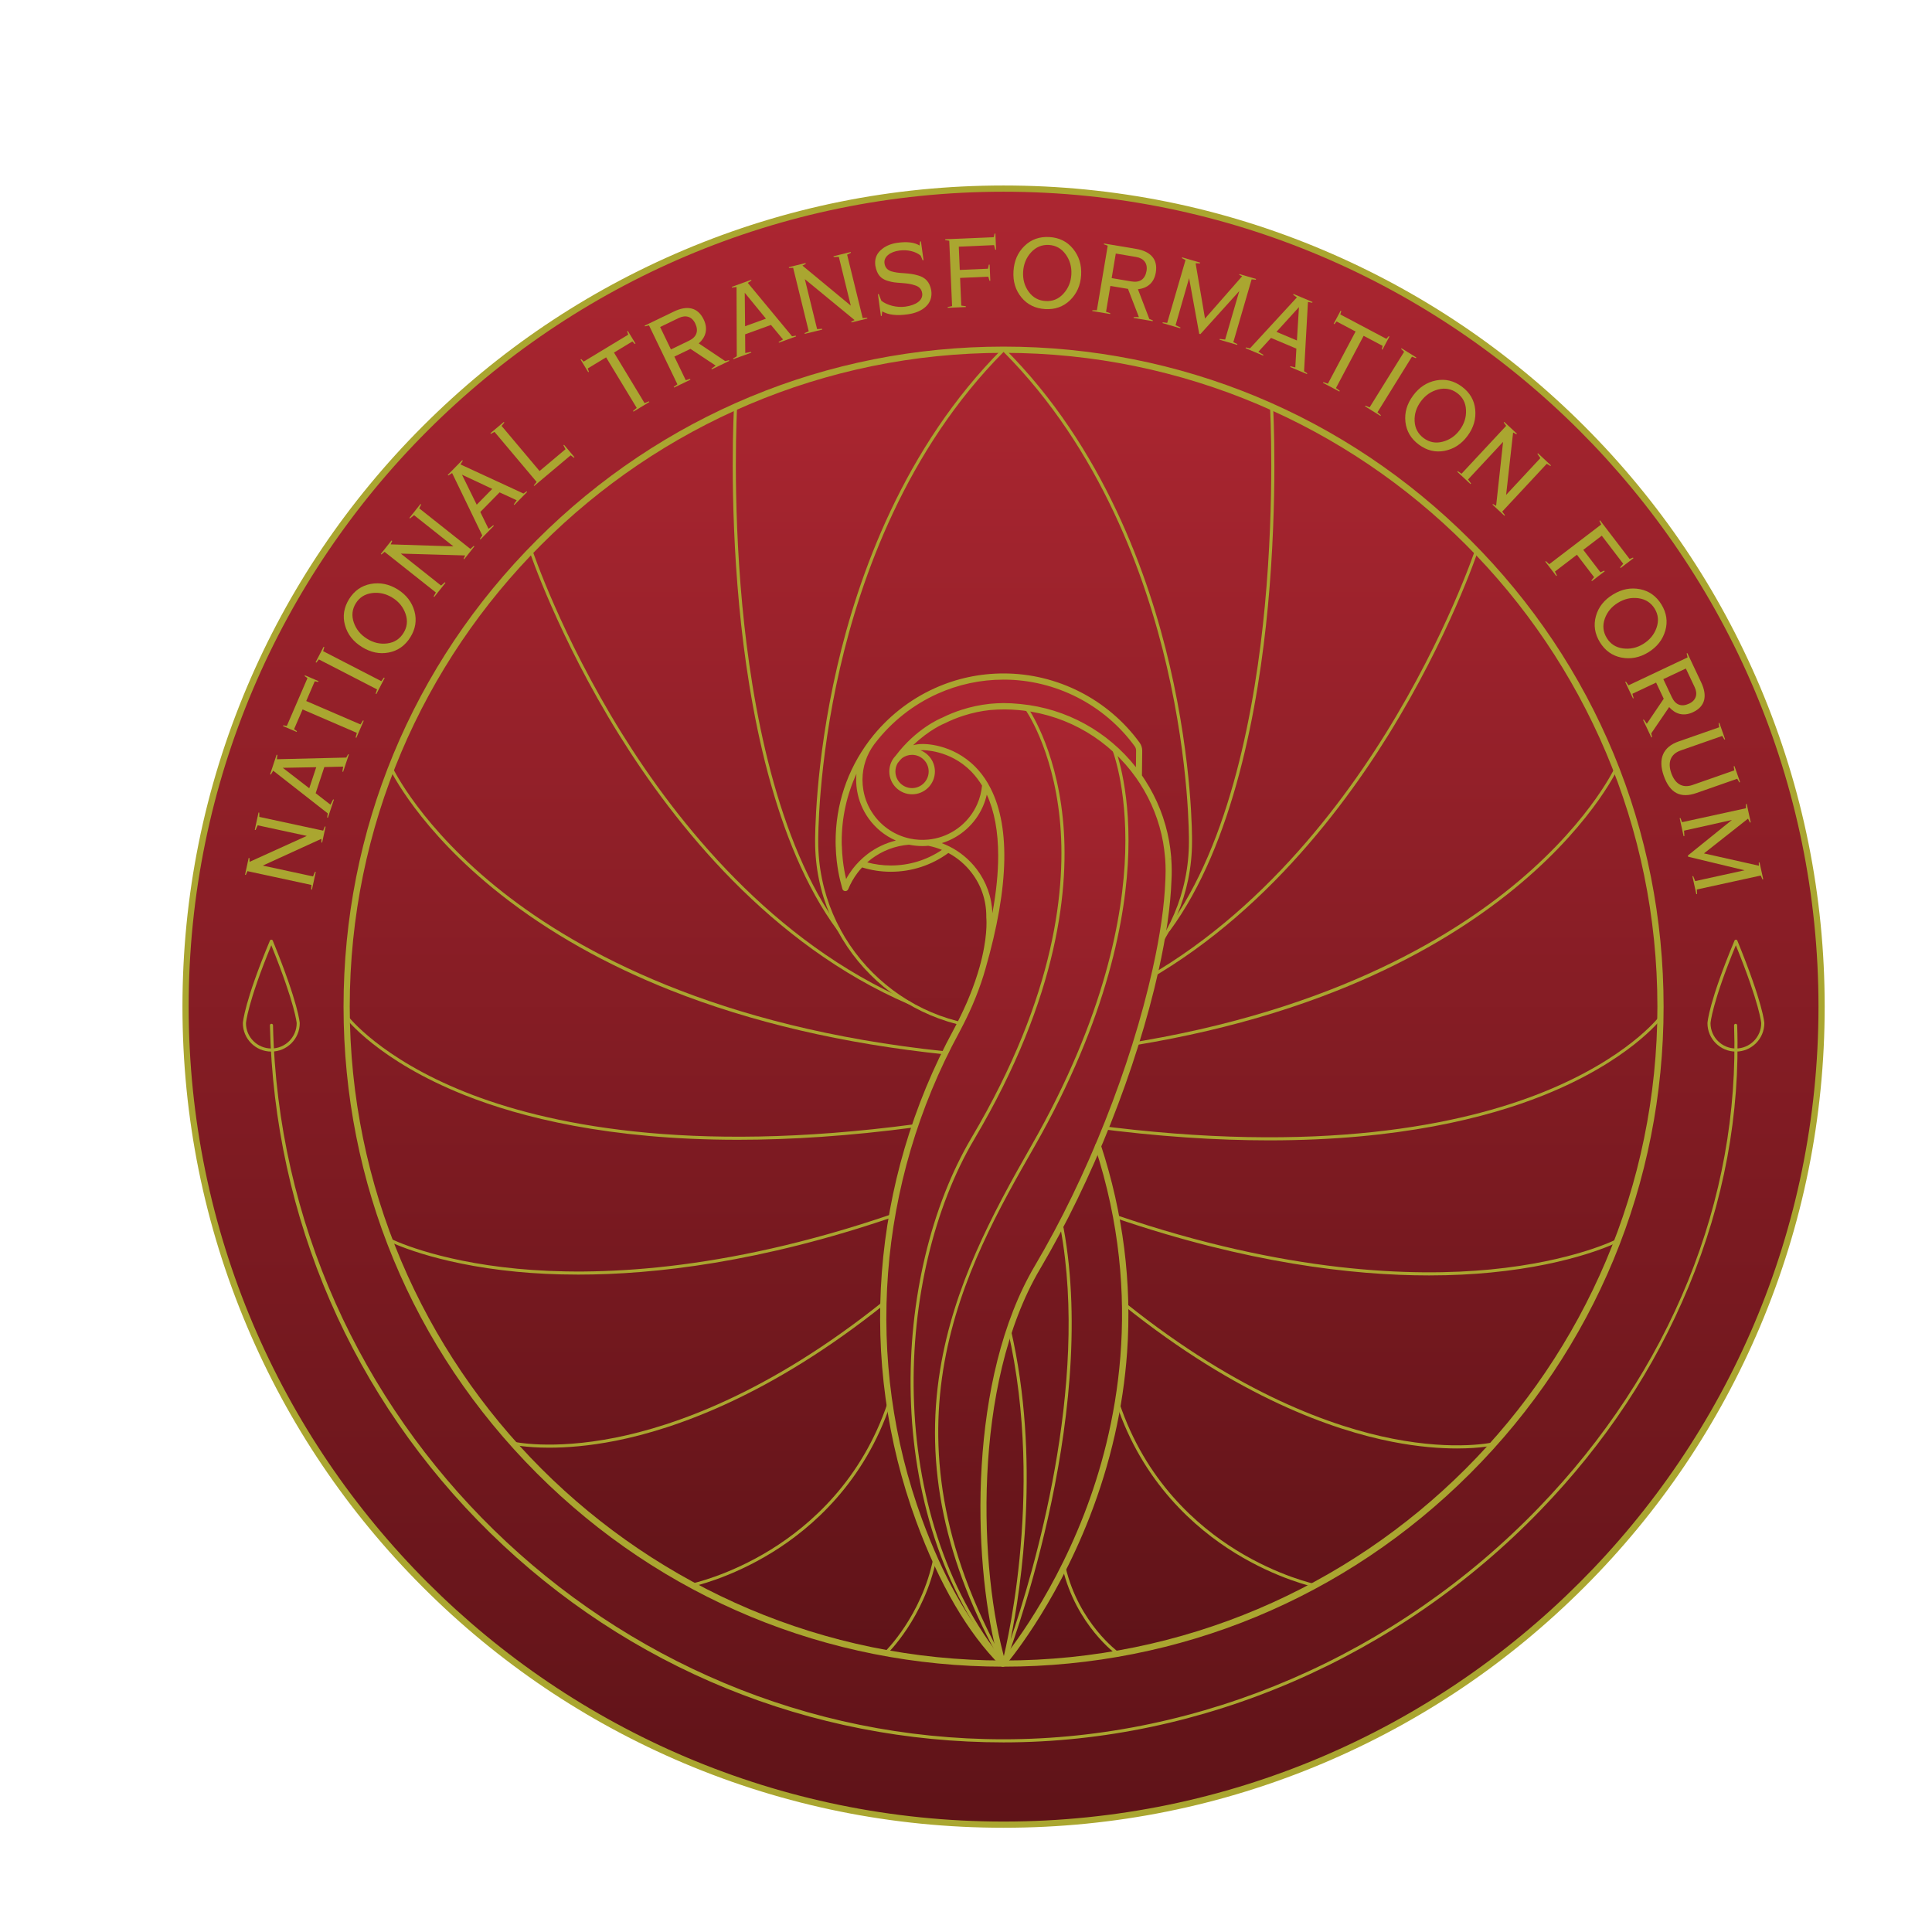 <?xml version="1.0" encoding="utf-8"?>
<!-- Generator: Adobe Illustrator 24.2.1, SVG Export Plug-In . SVG Version: 6.00 Build 0)  -->
<svg version="1.1" id="Layer_1" xmlns="http://www.w3.org/2000/svg" xmlns:xlink="http://www.w3.org/1999/xlink" x="0px" y="0px"
	 viewBox="0 0 566.93 566.93" style="enable-background:new 0 0 566.93 566.93;" xml:space="preserve">
<style type="text/css">
	.st0{fill:url(#SVGID_1_);}
	.st1{fill:#AAA630;}
	.st2{fill:url(#SVGID_2_);}
	.st3{fill:url(#SVGID_3_);}
	.st4{fill:url(#SVGID_4_);}
	.st5{fill:none;stroke:#AAA630;stroke-width:1.5;stroke-linecap:round;stroke-linejoin:round;stroke-miterlimit:10;}
</style>
<g>
	<g>
		<linearGradient id="SVGID_1_" gradientUnits="userSpaceOnUse" x1="294.493" y1="55.357" x2="294.493" y2="535.432">
			<stop  offset="0" style="stop-color:#AC2631"/>
			<stop  offset="1" style="stop-color:#5F1318"/>
		</linearGradient>
		<circle class="st0" cx="294.49" cy="295.39" r="240.04"/>
		<path class="st1" d="M294.49,536.34c-32.53,0-64.08-6.37-93.79-18.93c-28.69-12.14-54.46-29.51-76.59-51.64
			c-22.13-22.13-39.5-47.89-51.64-76.59c-12.56-29.71-18.93-61.26-18.93-93.79s6.37-64.08,18.93-93.79
			c12.14-28.69,29.51-54.46,51.64-76.59c22.13-22.13,47.9-39.5,76.59-51.64c29.71-12.56,61.26-18.94,93.79-18.94
			s64.08,6.37,93.79,18.94c28.69,12.14,54.46,29.51,76.59,51.64c22.13,22.13,39.5,47.9,51.64,76.59
			c12.56,29.71,18.93,61.26,18.93,93.79s-6.37,64.08-18.93,93.79c-12.14,28.69-29.51,54.46-51.64,76.59
			c-22.13,22.13-47.9,39.5-76.59,51.64C358.57,529.97,327.02,536.34,294.49,536.34z M294.49,56.26
			c-131.86,0-239.13,107.27-239.13,239.13s107.27,239.13,239.13,239.13s239.13-107.27,239.13-239.13S426.35,56.26,294.49,56.26z"/>
	</g>
	<g>
		<linearGradient id="SVGID_2_" gradientUnits="userSpaceOnUse" x1="294.493" y1="102.629" x2="294.493" y2="488.16">
			<stop  offset="0" style="stop-color:#AC2631"/>
			<stop  offset="1" style="stop-color:#5F1318"/>
		</linearGradient>
		<circle class="st2" cx="294.49" cy="295.39" r="192.77"/>
		<path class="st1" d="M294.49,489.07c-51.73,0-100.37-20.15-136.95-56.73c-36.58-36.58-56.73-85.22-56.73-136.95
			s20.15-100.37,56.73-136.95c36.58-36.58,85.22-56.73,136.95-56.73s100.37,20.15,136.95,56.73
			c36.58,36.58,56.73,85.22,56.73,136.95s-20.15,100.37-56.73,136.95C394.86,468.92,346.22,489.07,294.49,489.07z M294.49,103.54
			c-105.79,0-191.86,86.07-191.86,191.86c0,105.79,86.07,191.86,191.86,191.86c105.79,0,191.86-86.07,191.86-191.86
			C486.35,189.6,400.28,103.54,294.49,103.54z"/>
	</g>
	<g>
		<path class="st1" d="M342.88,273.36c-0.09,0-0.19-0.03-0.27-0.09c-0.2-0.15-0.24-0.43-0.1-0.63
			c18.68-25.34,25.89-65.6,28.65-94.91c2.99-31.79,1.54-57.92,1.52-58.18c-0.01-0.25,0.18-0.46,0.43-0.48
			c0.25-0.02,0.46,0.18,0.48,0.43c0.01,0.26,1.47,26.45-1.52,58.31c-2.77,29.43-10.02,69.87-28.83,95.38
			C343.16,273.3,343.02,273.36,342.88,273.36z"/>
		<path class="st1" d="M322.2,294.88c-0.18,0-0.34-0.1-0.42-0.27c-0.1-0.23,0.01-0.5,0.24-0.6c40.26-17.36,68.22-52.43,84.6-78.8
			c17.75-28.59,26.08-53.4,26.16-53.64c0.08-0.24,0.34-0.37,0.57-0.29c0.24,0.08,0.37,0.34,0.29,0.57
			c-0.08,0.25-8.44,25.14-26.24,53.82c-16.44,26.48-44.54,61.72-85.02,79.17C322.32,294.87,322.26,294.88,322.2,294.88z"/>
		<path class="st1" d="M311.65,309.57c-0.23,0-0.43-0.17-0.45-0.41c-0.03-0.25,0.16-0.47,0.4-0.5
			c67.16-6.99,107.68-29.25,129.84-46.69c24.01-18.89,32.24-36.36,32.33-36.54c0.1-0.23,0.37-0.33,0.6-0.22
			c0.23,0.11,0.33,0.37,0.22,0.6c-0.08,0.18-8.38,17.8-32.54,36.83c-14.17,11.16-30.95,20.63-49.88,28.13
			c-23.64,9.37-50.72,15.7-80.48,18.79C311.68,309.57,311.67,309.57,311.65,309.57z"/>
		<path class="st1" d="M372.48,334.63c-15.34,0-32.64-1.08-52.05-3.67c-0.25-0.03-0.42-0.26-0.39-0.51
			c0.03-0.25,0.26-0.43,0.51-0.39c66.96,8.95,108.63-0.16,131.78-9.38c25.07-9.98,34.45-22.23,34.54-22.36
			c0.15-0.2,0.43-0.24,0.63-0.09c0.2,0.15,0.24,0.43,0.09,0.63c-0.09,0.12-9.57,12.54-34.84,22.62
			C436.21,328.08,410.27,334.63,372.48,334.63z"/>
		<path class="st1" d="M419.36,374.26c-22.51,0-53.48-3.65-91.99-16.81c-0.24-0.08-0.36-0.34-0.28-0.58
			c0.08-0.24,0.34-0.36,0.58-0.28c50,17.09,87.24,18.09,109.67,15.93c24.3-2.35,36.95-8.82,37.08-8.88c0.22-0.12,0.5-0.03,0.61,0.19
			c0.12,0.22,0.03,0.5-0.19,0.61c-0.13,0.07-12.89,6.6-37.34,8.97C432.24,373.92,426.19,374.26,419.36,374.26z"/>
		<path class="st1" d="M427.53,425.04c-4.9,0-11.31-0.45-19-1.96c-17.4-3.41-45.17-13.1-78.63-39.87c-0.2-0.16-0.23-0.44-0.07-0.64
			c0.16-0.19,0.44-0.23,0.64-0.07c33.28,26.63,60.88,36.27,78.17,39.67c18.72,3.68,29.72,1.04,29.83,1.01
			c0.25-0.06,0.49,0.09,0.55,0.33c0.06,0.24-0.09,0.49-0.33,0.55C438.62,424.08,434.67,425.04,427.53,425.04z"/>
		<path class="st1" d="M385.94,465.75c-0.03,0-0.06,0-0.09-0.01c-0.11-0.02-10.99-2.33-23.54-10.09
			c-11.58-7.16-27.01-20.56-34.72-43.76c-0.08-0.24,0.05-0.49,0.29-0.57c0.24-0.08,0.49,0.05,0.57,0.29
			c7.63,22.93,22.88,36.19,34.33,43.27c12.41,7.67,23.14,9.95,23.24,9.97c0.25,0.05,0.4,0.29,0.35,0.54
			C386.34,465.61,386.15,465.75,385.94,465.75z"/>
		<path class="st1" d="M328.02,485.69c-0.09,0-0.18-0.03-0.26-0.08c-0.12-0.09-11.99-8.66-15.96-25.5
			c-0.06-0.24,0.09-0.49,0.34-0.55c0.24-0.06,0.49,0.09,0.55,0.34c3.9,16.5,15.49,24.89,15.61,24.97c0.2,0.14,0.25,0.43,0.11,0.63
			C328.3,485.62,328.16,485.69,328.02,485.69z"/>
	</g>
	<g>
		<linearGradient id="SVGID_3_" gradientUnits="userSpaceOnUse" x1="294.493" y1="102.629" x2="294.493" y2="482.917">
			<stop  offset="0" style="stop-color:#AC2631"/>
			<stop  offset="1" style="stop-color:#5F1318"/>
		</linearGradient>
		<path class="st3" d="M294.49,102.63c-55.94,55.94-54.85,144.31-54.85,144.31c0,30.24,24.6,54.85,54.85,54.85
			c30.24,0,54.85-24.6,54.85-54.85c0,0,0,0,0-0.01C349.34,246.42,350.27,158.4,294.49,102.63z"/>
		<path class="st1" d="M294.49,302.24c-30.49,0-55.3-24.81-55.3-55.3c0-0.22-0.2-22.48,6.46-51.28
			c6.14-26.6,19.55-64.38,48.52-93.35c0.18-0.18,0.46-0.18,0.64,0c28.9,28.9,42.31,66.58,48.46,93.09
			c6.7,28.86,6.53,50.62,6.52,51.54C349.79,277.43,324.99,302.24,294.49,302.24z M294.49,103.27
			c-28.59,28.77-41.86,66.19-47.95,92.57c-6.63,28.7-6.44,50.87-6.44,51.1c0,30,24.4,54.4,54.39,54.4s54.39-24.4,54.39-54.39
			c0.01-0.92,0.18-22.58-6.49-51.33C336.29,169.31,323.02,131.98,294.49,103.27z"/>
	</g>
	<g>
		<path class="st1" d="M246.11,273.2c-0.14,0-0.28-0.06-0.37-0.18c-18.81-25.51-26.06-65.95-28.83-95.38
			c-3-31.86-1.54-58.04-1.52-58.31c0.01-0.25,0.22-0.44,0.48-0.43c0.25,0.01,0.44,0.23,0.43,0.48c-0.02,0.26-1.47,26.39,1.52,58.18
			c2.76,29.31,9.97,69.57,28.65,94.91c0.15,0.2,0.11,0.49-0.1,0.63C246.29,273.17,246.2,273.2,246.11,273.2z"/>
		<path class="st1" d="M266.79,294.71c-0.06,0-0.12-0.01-0.18-0.04c-40.48-17.45-68.58-52.68-85.02-79.17
			c-17.81-28.68-26.16-53.57-26.24-53.82c-0.08-0.24,0.05-0.49,0.29-0.57c0.24-0.08,0.49,0.05,0.57,0.29
			c0.08,0.25,8.41,25.05,26.16,53.64c16.37,26.37,44.34,61.44,84.59,78.8c0.23,0.1,0.34,0.37,0.24,0.6
			C267.13,294.61,266.96,294.71,266.79,294.71z"/>
		<path class="st1" d="M277.34,309.4c-0.02,0-0.03,0-0.05,0c-29.76-3.1-56.84-9.42-80.48-18.79c-18.93-7.5-35.71-16.97-49.88-28.13
			c-24.15-19.03-32.45-36.65-32.53-36.83c-0.11-0.23-0.01-0.5,0.22-0.6c0.23-0.1,0.5,0,0.6,0.22c0.08,0.17,8.32,17.64,32.33,36.54
			c22.16,17.44,62.68,39.7,129.84,46.69c0.25,0.03,0.43,0.25,0.4,0.5C277.76,309.23,277.57,309.4,277.34,309.4z"/>
		<path class="st1" d="M216.51,334.46c-37.79,0-63.73-6.55-80.28-13.15c-25.27-10.08-34.75-22.5-34.84-22.62
			c-0.15-0.2-0.11-0.48,0.09-0.63c0.2-0.15,0.48-0.11,0.63,0.09c0.09,0.12,9.47,12.37,34.54,22.36
			c23.16,9.22,64.82,18.33,131.78,9.38c0.25-0.04,0.48,0.14,0.51,0.39c0.03,0.25-0.14,0.48-0.39,0.51
			C249.15,333.38,231.85,334.46,216.51,334.46z"/>
		<path class="st1" d="M169.66,374.02c-6.78,0-12.79-0.33-18.01-0.83c-24.53-2.35-37.36-8.86-37.49-8.92
			c-0.22-0.11-0.31-0.39-0.19-0.61c0.11-0.22,0.39-0.31,0.61-0.19c0.13,0.06,12.85,6.51,37.22,8.83
			c22.51,2.14,59.83,1.11,109.82-15.98c0.24-0.08,0.49,0.05,0.58,0.28c0.08,0.24-0.05,0.49-0.28,0.58
			C223.32,370.37,192.24,374.02,169.66,374.02z"/>
		<path class="st1" d="M161.17,424.81c-6.95,0-10.79-0.89-10.86-0.91c-0.24-0.06-0.39-0.3-0.33-0.55c0.06-0.24,0.3-0.39,0.55-0.33
			c0.11,0.03,11.22,2.6,30.04-1.15c17.39-3.46,45.1-13.18,78.38-39.81c0.2-0.16,0.48-0.12,0.64,0.07s0.12,0.48-0.07,0.64
			c-33.46,26.77-61.34,36.53-78.84,40.01C172.74,424.35,166.15,424.81,161.17,424.81z"/>
		<path class="st1" d="M203.05,465.59c-0.21,0-0.4-0.15-0.44-0.36c-0.05-0.25,0.11-0.48,0.35-0.54c0.11-0.02,10.86-2.31,23.27-9.99
			c11.44-7.08,26.68-20.33,34.3-43.25c0.08-0.24,0.34-0.37,0.57-0.29c0.24,0.08,0.37,0.34,0.29,0.57
			c-7.71,23.19-23.14,36.6-34.72,43.76c-12.55,7.76-23.43,10.06-23.54,10.09C203.11,465.58,203.08,465.59,203.05,465.59z"/>
		<path class="st1" d="M259.93,485.52c-0.12,0-0.24-0.05-0.33-0.14c-0.17-0.18-0.17-0.47,0.01-0.64
			c0.11-0.1,10.83-10.53,14.24-27.37c0.05-0.25,0.29-0.4,0.54-0.35c0.25,0.05,0.4,0.29,0.35,0.54
			c-3.47,17.13-14.4,27.74-14.51,27.85C260.15,485.48,260.04,485.52,259.93,485.52z"/>
	</g>
	<g>
		<g>
			<linearGradient id="SVGID_4_" gradientUnits="userSpaceOnUse" x1="294.527" y1="110.772" x2="294.527" y2="480.81">
				<stop  offset="0.241" style="stop-color:#AC2631"/>
				<stop  offset="1" style="stop-color:#5F1318"/>
			</linearGradient>
			<path class="st4" d="M272.46,247.27c2.03,0.38,3.96,1.04,5.74,1.94c-4.67,3.55-10.49,5.67-16.8,5.67c-3.04,0-5.96-0.49-8.69-1.4
				c0.76-0.78,1.57-1.5,2.44-2.16c3.28-2.48,7.28-4.06,11.63-4.37c1.25,0.26,2.54,0.41,3.87,0.41
				C271.27,247.36,271.87,247.33,272.46,247.27z M294.25,488.16C294.25,488.16,294.25,488.16,294.25,488.16
				C294.25,488.16,294.25,488.16,294.25,488.16C294.25,488.16,294.25,488.16,294.25,488.16
				C294.25,488.16,294.25,488.16,294.25,488.16C294.25,488.16,294.25,488.16,294.25,488.16z M294.25,488.16
				C294.25,488.16,294.25,488.16,294.25,488.16L294.25,488.16C294.25,488.16,294.25,488.16,294.25,488.16z M246.12,248.4v-0.28
				c0-0.06,0-0.12,0-0.18C246.12,248.09,246.12,248.24,246.12,248.4z M266.79,246.95c-0.01,0-0.03-0.01-0.04-0.01
				c-4.58-0.99-8.53-3.67-11.16-7.36c-1.57-2.21-2.67-4.78-3.15-7.56c-0.18-1.02-0.27-2.08-0.27-3.16c0-4.09,1.33-7.87,3.58-10.93
				c-6.05,8.08-9.64,18.13-9.64,29v0.02c0,0.26,0,0.52,0.01,0.78c0,0.07,0,0.14,0,0.2c0,0.06,0,0.12,0,0.18
				c0.01,0.75,0.05,1.5,0.1,2.24c0,0.04,0,0.07,0,0.11c0.05,0.68,0.11,1.36,0.19,2.03c0.12,1.04,0.27,2.06,0.45,3.08
				c0.31,1.7,0.7,3.36,1.18,5c0.73-1.8,1.7-3.47,2.85-5c0.56-0.73,1.17-1.43,1.81-2.09c0.76-0.78,1.57-1.5,2.44-2.16
				C258.44,248.84,262.44,247.26,266.79,246.95z M342.82,252.06c0-0.04,0-0.09-0.01-0.13c-0.01-0.23-0.04-0.45-0.06-0.68
				c-0.13-1.46-0.32-2.9-0.57-4.32c-1.15-6.37-3.55-12.29-6.92-17.53c-0.34-0.53-0.7-1.07-1.07-1.59
				c-7.97-11.34-20.71-19.1-35.3-20.37c-1.4-0.12-2.82-0.19-4.25-0.19c-1.44,0-2.85,0.07-4.26,0.19c-2.72,0.29-5.35,0.86-7.87,1.67
				c-1.97,0.63-3.87,1.4-5.69,2.32c0,0-7.63,2.97-13.86,11.64c1.76-2.33,4.56-3.84,7.7-3.84c0,0,8.22-0.29,14.86,6.41
				c1.27,1.28,2.48,2.82,3.57,4.66c5.25,8.9,7.54,24.95-0.82,53.87c-0.01,0.05-0.03,0.11-0.05,0.17c-0.16,0.56-0.33,1.14-0.52,1.73
				c-0.78,2.51-1.79,5.28-3.08,8.28c-0.07,0.17-0.15,0.34-0.22,0.51c-0.97,2.23-2.11,4.59-3.42,7.07c0,0-0.1,0.19-0.29,0.54
				c-24,44.15-28.31,96.51-10.98,143.68c6.3,17.14,14.31,31.79,24.54,42.02c0,0,0,0,0,0c-7.92-26.88-10.03-82.06,10.2-116.29
				c16.2-27.41,28.72-60.63,34.66-87.33c2.19-9.82,3.49-18.76,3.75-26.19c0-0.05,0.01-0.11,0.01-0.17c0.05-0.86,0.07-1.73,0.07-2.6
				C342.95,254.39,342.9,253.22,342.82,252.06z M294.64,207.22c-1.44,0-2.86,0.08-4.26,0.23c1.41-0.12,2.82-0.19,4.26-0.19
				c1.43,0,2.85,0.07,4.25,0.19C297.49,207.3,296.07,207.22,294.64,207.22z M289.09,230.3c-0.16,2.11-0.67,4.13-1.48,5.98
				c-2.35,5.37-7.18,9.41-13.04,10.67c-0.69,0.15-1.39,0.26-2.11,0.33c2.03,0.38,3.96,1.04,5.74,1.94c3.01,1.51,5.64,3.7,7.66,6.36
				c2.8,3.68,4.46,8.27,4.46,13.26c0,0.1,0,0.2,0,0.31c0.1,1.14,0.39,6.4-2.05,15.03C296.63,255.25,294.33,239.2,289.09,230.3z
				 M333.71,218.48c-8.8-12.1-23.07-19.97-39.18-19.97c-7.07,0-13.78,1.52-19.83,4.24c-7.34,3.3-13.7,8.37-18.56,14.67
				c-0.13,0.17-0.26,0.34-0.39,0.51c-2.25,3.06-3.58,6.84-3.58,10.93c0,1.08,0.1,2.13,0.27,3.16c0.48,2.78,1.58,5.35,3.15,7.56
				c2.63,3.69,6.58,6.37,11.16,7.36c0.01,0,0.02,0,0.04,0.01c1.25,0.26,2.54,0.41,3.87,0.41c0.61,0,1.21-0.03,1.8-0.09
				c0.72-0.07,1.42-0.18,2.11-0.33c5.86-1.26,10.69-5.3,13.04-10.67c0.81-1.85,1.32-3.87,1.48-5.98c-1.08-1.84-2.3-3.38-3.57-4.66
				c-6.64-6.7-14.86-6.41-14.86-6.41c-3.15,0-5.94,1.51-7.7,3.84c6.23-8.67,13.86-11.64,13.86-11.64c1.82-0.92,3.73-1.69,5.69-2.32
				c2.53-0.81,5.15-1.38,7.87-1.67c1.4-0.15,2.82-0.23,4.26-0.23c1.44,0,2.86,0.08,4.25,0.23c14.59,1.27,27.32,9.03,35.3,20.37
				l0.08-7.01v-0.56C334.27,219.62,334.08,219,333.71,218.48z M273.42,226.38c0-3.19-2.59-5.78-5.78-5.78
				c-1.83,0-3.52,0.84-4.62,2.31c-0.76,1.01-1.16,2.21-1.16,3.47c0,3.19,2.59,5.78,5.78,5.78
				C270.82,232.16,273.42,229.57,273.42,226.38z"/>
			<path class="st1" d="M294.25,489.07c-0.23,0-0.46-0.09-0.64-0.27c-0.01-0.01-0.01-0.01-0.02-0.02
				c-9.63-9.64-17.95-23.88-24.73-42.33c-17.3-47.07-13.28-99.71,11.03-144.42l0.29-0.54c1.25-2.37,2.39-4.73,3.39-7l0.22-0.5
				c1.19-2.77,2.22-5.52,3.05-8.19c0.18-0.58,0.35-1.15,0.51-1.71c0,0,0.01-0.05,0.03-0.09c0-0.01,0.01-0.04,0.02-0.06c0,0,0,0,0,0
				c2.42-8.56,2.11-13.75,2.02-14.7c0-0.03,0-0.05,0-0.08l0-0.31c0-4.64-1.48-9.04-4.28-12.71c-1.83-2.41-4.19-4.42-6.85-5.84
				c-4.93,3.6-10.76,5.51-16.89,5.51c-2.86,0-5.69-0.43-8.42-1.27c-0.5,0.53-0.94,1.06-1.35,1.6c-1.11,1.47-2.03,3.08-2.73,4.79
				c-0.15,0.36-0.49,0.58-0.89,0.56c-0.39-0.02-0.72-0.28-0.82-0.65c-0.48-1.66-0.89-3.38-1.2-5.09c-0.18-1.03-0.34-2.09-0.46-3.14
				c-0.08-0.69-0.14-1.38-0.19-2.06c0-0.02-0.01-0.08-0.01-0.14c-0.05-0.63-0.08-1.26-0.09-1.87c0-0.03-0.01-0.07-0.01-0.1
				c-0.01-0.16-0.01-0.32-0.01-0.49l-0.01-0.28c0-0.23-0.01-0.47-0.01-0.7c0-10.77,3.4-20.98,9.82-29.57
				c0.01-0.01,0.01-0.02,0.02-0.03l0.38-0.49c4.96-6.44,11.5-11.61,18.9-14.94c6.38-2.87,13.17-4.32,20.2-4.32
				c15.73,0,30.65,7.6,39.91,20.34c0,0,0,0,0,0c0.47,0.65,0.74,1.47,0.74,2.3v0.56l-0.08,6.73c0.32,0.46,0.62,0.92,0.92,1.38
				c3.52,5.46,5.9,11.47,7.05,17.86c0.26,1.43,0.45,2.91,0.58,4.4c0.02,0.23,0.05,0.46,0.06,0.7c0,0,0,0.06,0,0.07l-0.9,0.11
				l0.9-0.06c0.09,1.24,0.13,2.41,0.13,3.57c0,0.89-0.02,1.78-0.07,2.65l-0.01,0.19c-0.26,7.39-1.53,16.26-3.77,26.32
				c-6.44,28.91-19.43,61.66-34.76,87.59c-20.11,34.02-17.92,89.08-10.11,115.58c0.08,0.27,0.03,0.57-0.14,0.8
				c-0.15,0.2-0.37,0.32-0.61,0.36C294.34,489.06,294.29,489.07,294.25,489.07z M290.05,230.16c6.51,11.39,6.2,29.65-0.91,54.26
				l-0.02,0.07c0,0.02-0.02,0.08-0.03,0.1c-0.16,0.57-0.33,1.15-0.52,1.75c-0.85,2.73-1.9,5.54-3.11,8.37l-0.22,0.51
				c-1.01,2.32-2.17,4.71-3.45,7.13l-0.29,0.55c-24.06,44.26-28.04,96.36-10.93,142.94c6.1,16.61,13.45,29.74,21.86,39.09
				c-7.09-27.91-8.29-80.47,11.25-113.52c15.24-25.78,28.16-58.33,34.55-87.07c2.22-9.96,3.47-18.71,3.73-26.03l0.02-0.21
				c0.04-0.81,0.06-1.67,0.06-2.52c0-1.12-0.04-2.24-0.12-3.43c0-0.03,0-0.07-0.01-0.1c-0.02-0.26-0.04-0.47-0.06-0.68
				c-0.13-1.45-0.32-2.88-0.56-4.26c-1.11-6.15-3.4-11.94-6.79-17.2c-0.34-0.53-0.69-1.05-1.05-1.56c-0.02-0.03-0.05-0.07-0.07-0.1
				c-7.79-11.03-19.79-18.16-33.09-19.74c-0.49-0.06-0.98-0.11-1.46-0.15c0,0,0,0,0,0c-1.32-0.12-2.62-0.18-3.89-0.19
				c-1.47-0.01-2.92,0.05-4.46,0.19c-2.54,0.27-5.1,0.81-7.62,1.61c-0.02,0.01-0.04,0.01-0.06,0.02c-1.94,0.62-3.81,1.38-5.56,2.26
				c-0.03,0.01-0.05,0.02-0.08,0.03c-0.06,0.02-4.45,1.79-9.2,6.39c0.87-0.23,1.78-0.35,2.71-0.35c0.32-0.01,8.66-0.22,15.51,6.68
				c1.4,1.42,2.65,3.05,3.7,4.84c0,0,0,0,0,0C289.93,229.94,289.99,230.05,290.05,230.16z M276.35,247.41
				c0.77,0.29,1.52,0.62,2.26,0.99c3.1,1.55,5.86,3.84,7.97,6.62c2.87,3.77,4.46,8.24,4.63,12.97c1.13-6.18,1.7-11.81,1.7-16.88
				c0-7.1-1.11-13.09-3.34-17.93c-0.27,1.19-0.65,2.34-1.14,3.46C286.16,241.83,281.71,245.77,276.35,247.41z M247.03,248.18
				c0.02,0.71,0.05,1.41,0.1,2.11c0,0.02,0,0.04,0,0.07c0.05,0.7,0.11,1.37,0.19,2.03c0.12,1.01,0.26,2.03,0.44,3.02
				c0.15,0.84,0.33,1.69,0.53,2.53c0.55-1.02,1.18-1.99,1.88-2.92c0.56-0.73,1.17-1.45,1.88-2.17l0,0c0,0,0,0,0,0
				c0.8-0.82,1.64-1.56,2.48-2.2c0.02-0.02,0.04-0.03,0.06-0.05c2.48-1.88,5.3-3.21,8.29-3.95c-3.2-1.39-5.98-3.64-8.04-6.54
				c-1.67-2.35-2.82-5.09-3.31-7.93c-0.19-1.1-0.29-2.21-0.29-3.31c0-0.6,0.03-1.2,0.08-1.8c-2.85,6.18-4.33,12.91-4.33,19.87
				c0,0.25,0,0.47,0.01,0.7l0.01,0.26c0,0.01,0,0.03,0,0.04c0,0.02,0,0.05,0,0.07c0,0.01,0,0.03,0,0.04c0,0.02,0,0.05,0,0.07V248.18
				z M254.47,253.06c2.26,0.6,4.58,0.91,6.93,0.91c5.41,0,10.57-1.58,15-4.58c-1.27-0.53-2.59-0.92-3.93-1.19
				c-0.02,0-0.04-0.01-0.05-0.01c-0.56,0.05-1.13,0.08-1.7,0.08c-1.32,0-2.67-0.13-3.99-0.4c-4.01,0.31-7.82,1.76-11.03,4.18
				C255.29,252.36,254.88,252.7,254.47,253.06z M266.99,246.07c1.78,0.37,3.58,0.48,5.38,0.3c0,0,0,0,0.01,0
				c0.62-0.06,1.24-0.15,1.9-0.29c0.03-0.01,0.07-0.01,0.11-0.02c5.49-1.18,10.13-4.97,12.39-10.14c0.75-1.71,1.21-3.52,1.39-5.4
				c-0.87-1.44-1.87-2.75-2.98-3.93c-0.02-0.02-0.04-0.04-0.06-0.06c-0.08-0.08-0.16-0.17-0.24-0.25
				c-6.26-6.32-14.12-6.15-14.19-6.14c-0.2,0-0.4,0.01-0.6,0.02c2.48,0.98,4.24,3.4,4.24,6.23c0,3.69-3,6.69-6.69,6.69
				c-3.69,0-6.69-3-6.69-6.69c0-1.46,0.46-2.85,1.34-4.02c0.16-0.22,0.34-0.42,0.52-0.61c6.02-7.95,12.97-10.88,13.64-11.15
				c1.83-0.92,3.78-1.71,5.79-2.35c2.66-0.85,5.37-1.42,8.05-1.71c0,0,0,0,0,0c0.16-0.02,0.32-0.03,0.47-0.05
				c1.16-0.11,2.34-0.17,3.5-0.18c0.13,0,0.25,0,0.38,0c1.45,0,2.91,0.08,4.34,0.23c0.18,0.02,0.37,0.03,0.55,0.05
				c13.34,1.31,25.49,8,33.79,18.53l0.05-4.88c0-0.45-0.14-0.88-0.39-1.23c-8.93-12.27-23.3-19.59-38.45-19.59
				c-6.77,0-13.32,1.4-19.46,4.16c-7.13,3.21-13.43,8.19-18.21,14.39l-0.39,0.5c-2.18,2.98-3.35,6.5-3.39,10.19
				c0,0.06,0,0.12,0,0.18c0,0.01,0,0.01,0,0.02c0,0.99,0.09,2,0.26,3c0.45,2.61,1.46,5.03,3,7.19c2.56,3.59,6.33,6.07,10.61,7v0
				C266.96,246.06,266.98,246.06,266.99,246.07z M263.49,223.8c-0.48,0.77-0.74,1.65-0.74,2.58c0,2.69,2.19,4.88,4.88,4.88
				c2.69,0,4.88-2.19,4.88-4.88c0-2.69-2.19-4.88-4.88-4.88c-1.08,0-2.1,0.35-2.94,0.98c-0.37,0.34-0.71,0.72-1.02,1.13
				C263.63,223.69,263.56,223.75,263.49,223.8z"/>
		</g>
		<path class="st1" d="M294.26,489.07c-0.21,0-0.42-0.07-0.59-0.22c-0.38-0.33-0.42-0.9-0.09-1.28c0.14-0.16,14.14-16.47,24.5-43.13
			c9.55-24.57,17.86-63.21,3.27-107.79c-0.16-0.48,0.1-0.99,0.58-1.14c0.48-0.16,0.99,0.1,1.14,0.58c6.52,19.92,9.1,40.35,7.67,60.7
			c-1.15,16.28-4.85,32.56-11,48.37c-10.48,26.93-24.65,43.43-24.79,43.6C294.76,488.96,294.51,489.07,294.26,489.07z"/>
	</g>
	<g>
		<path class="st1" d="M294.49,488.61c-0.13,0-0.26-0.06-0.35-0.17c-35.99-44.16-32.71-114.65-9.03-154.63
			c24.91-42.04,27.81-74.03,25.87-93.46c-2.11-21.04-10.2-32.29-10.28-32.4c-0.15-0.2-0.1-0.49,0.1-0.63c0.2-0.15,0.49-0.1,0.63,0.1
			c0.08,0.11,8.3,11.52,10.45,32.78c1.98,19.58-0.93,51.79-25.98,94.08c-23.53,39.72-26.8,109.73,8.95,153.6
			c0.16,0.19,0.13,0.48-0.06,0.64C294.7,488.58,294.59,488.61,294.49,488.61z"/>
		<path class="st1" d="M294.49,488.61c-0.16,0-0.31-0.08-0.4-0.23c-16.89-29.92-22.84-58.23-18.2-86.55
			c4-24.41,14.95-45,26.78-65.69c21.72-37.98,26.95-67.7,27.51-85.94c0.61-19.76-3.97-30.68-4.01-30.79c-0.1-0.23,0.01-0.5,0.24-0.6
			c0.23-0.1,0.5,0.01,0.6,0.24c0.05,0.11,4.69,11.17,4.09,31.1c-0.56,18.36-5.8,48.26-27.63,86.44
			c-19.96,34.91-47.31,82.73-8.57,151.35c0.12,0.22,0.05,0.49-0.17,0.62C294.65,488.59,294.57,488.61,294.49,488.61z"/>
		<path class="st1" d="M294.49,488.61c-0.05,0-0.1-0.01-0.14-0.02c-0.23-0.08-0.36-0.32-0.29-0.55c0.13-0.48,12.93-48.77,1.7-97.63
			c-0.06-0.24,0.1-0.49,0.34-0.54c0.25-0.06,0.49,0.1,0.54,0.34c8.73,37.95,3.02,75.55-0.08,90.88
			c6.54-19.12,23.15-74.38,14.65-120.59c-0.05-0.25,0.12-0.48,0.36-0.53c0.25-0.05,0.48,0.12,0.53,0.36
			c10.46,56.86-16.91,127.28-17.18,127.99C294.84,488.5,294.67,488.61,294.49,488.61z"/>
	</g>
	<g>
		<path class="st1" d="M73.2,251.8l0.04,1.1l16.78-7.61l-14.4-3.11l-0.63,1.38l-0.23-0.05l1.1-5.09l0.23,0.05l0,1.24l18.74,4.04
			l0.48-1.23l0.23,0.05l-1.01,4.69l-0.23-0.05l0.01-1.03l-0.06-0.01L77.11,254l14.75,3.18l0.57-1.36l0.23,0.05l-1.12,5.18L91.31,261
			l0.07-1.32l-18.77-4.05l-0.48,1.11l-0.23-0.05l1.07-4.95L73.2,251.8z"/>
		<path class="st1" d="M79.26,227.22l1.91-5.76l0.22,0.07l-0.14,1.26l20.36-0.49l0.54-0.97l0.22,0.07l-1.68,5.08l-0.22-0.07
			l0.23-1.45l-5.53,0.13l-2.54,7.67l4.34,3.37l0.79-1.55l0.22,0.07l-1.76,5.31L96,239.9l0.18-1.22l-16.01-12.53l-0.69,1.14
			L79.26,227.22z M82.98,225.31l7.77,6l2.05-6.18L82.98,225.31z"/>
		<path class="st1" d="M83.15,212.83l1.01,0.21l6.06-14.04l-0.83-0.62l0.09-0.22l3.99,1.72l-0.09,0.22l-1.02-0.18l-2.5,5.79
			l15.92,6.87l0.73-1.17l0.22,0.09l-2.16,5l-0.22-0.09l0.36-1.36l-15.92-6.87l-2.5,5.79l0.84,0.59l-0.09,0.22l-3.99-1.72
			L83.15,212.83z"/>
		<path class="st1" d="M111.89,199.88l0.78-1.06l0.21,0.11l-2.44,4.73l-0.21-0.11l0.41-1.25l-17.07-8.8l-0.75,0.94l-0.21-0.11
			l2.35-4.55l0.21,0.11l-0.35,1.19L111.89,199.88z"/>
		<path class="st1" d="M121.62,179.35c0.72,2.65,0.32,5.19-1.21,7.65c-1.54,2.46-3.66,3.96-6.35,4.48s-5.31-0.04-7.87-1.63
			c-2.56-1.6-4.21-3.71-4.95-6.37c-0.75-2.66-0.33-5.23,1.2-7.69c1.52-2.43,3.64-3.94,6.36-4.44c2.72-0.5,5.35,0.03,7.92,1.62
			C119.24,174.56,120.87,176.69,121.62,179.35z M113.63,188.81c2.09-0.27,3.67-1.3,4.77-3.06c1.08-1.73,1.3-3.59,0.62-5.58
			c-0.68-1.99-1.95-3.59-3.83-4.76c-1.91-1.19-3.93-1.65-6.01-1.38c-2.09,0.27-3.68,1.26-4.76,2.99c-1.08,1.73-1.29,3.63-0.61,5.62
			c0.68,1.99,1.97,3.6,3.88,4.79C109.56,188.61,111.54,189.07,113.63,188.81z"/>
		<path class="st1" d="M115.09,158.74l-0.45,1l18.41,0.59l-11.55-9.16l-1.17,0.96l-0.19-0.15l3.24-4.08l0.19,0.15l-0.55,1.12
			l15.02,11.91l0.97-0.89l0.19,0.15l-2.98,3.76l-0.19-0.15l0.46-0.92l-0.05-0.04l-18.83-0.54l11.82,9.38l1.11-0.97l0.19,0.15
			l-3.29,4.15l-0.19-0.15l0.65-1.15l-15.05-11.93l-0.92,0.78l-0.19-0.15l3.14-3.96L115.09,158.74z"/>
		<path class="st1" d="M131.38,139.37l4.25-4.33l0.17,0.17l-0.68,1.07l18.49,8.54l0.91-0.64l0.17,0.17l-3.75,3.82l-0.17-0.17
			l0.85-1.2l-5.02-2.32l-5.66,5.76l2.41,4.94l1.39-1.04l0.17,0.17l-3.92,3.99l-0.17-0.17l0.7-1.01l-8.85-18.31l-1.12,0.72
			L131.38,139.37z M135.56,139.29l4.33,8.81l4.56-4.64L135.56,139.29z"/>
		<path class="st1" d="M147.19,124.98l11.14,13.24l7.61-6.4l-0.61-1.15l0.18-0.15l3.07,3.65l-0.18,0.15l-0.95-0.71l-10.69,8.99
			l-0.13-0.16l0.84-1.02l-12.36-14.69l-1.06,0.58l-0.15-0.18l3.94-3.31l0.15,0.18L147.19,124.98z"/>
		<path class="st1" d="M170.56,105.37l0.7,0.75l13.09-7.92l-0.32-0.98l0.2-0.12l2.25,3.72l-0.2,0.12l-0.72-0.74l-5.39,3.26
			l8.98,14.84l1.27-0.53l0.12,0.2l-4.66,2.82l-0.12-0.2l1.08-0.9l-8.98-14.83l-5.39,3.26l0.34,0.97l-0.2,0.12l-2.25-3.72
			L170.56,105.37z"/>
		<path class="st1" d="M202.6,111.42l-4.8,2.31l-0.1-0.21l1.08-0.75l-8.34-17.3l-1.17,0.3l-0.1-0.21l8.58-4.14
			c3.81-1.84,6.98-1.33,8.74,2.32c1.37,2.85,0.56,5.25-1.44,7.03l7.76,5.19l1.09-0.26l0.1,0.21l-5.14,2.48l-0.1-0.21l1.24-0.9
			l-7.39-4.91l-4.72,2.27l3.34,6.93l1.26-0.38L202.6,111.42z M193.71,95.96l3.17,6.58l5.3-2.56c2.24-1.08,2.9-2.84,1.82-5.08
			c-0.98-2.03-2.81-2.56-4.83-1.58L193.71,95.96z"/>
		<path class="st1" d="M214.73,84.18l5.7-2.07l0.08,0.22L219.43,83l12.99,15.68l1.1-0.18l0.08,0.22l-5.03,1.83l-0.08-0.22l1.28-0.72
			l-3.53-4.26l-7.59,2.75l0.04,5.49l1.7-0.33l0.08,0.22l-5.26,1.91l-0.08-0.22l1.07-0.61l-0.07-20.34l-1.32,0.17L214.73,84.18z
			 M218.54,85.91l0.1,9.82l6.12-2.22L218.54,85.91z"/>
		<path class="st1" d="M236.44,77.43l-0.97,0.51l14.19,11.75l-3.51-14.31l-1.51,0.04l-0.06-0.23l5.06-1.24l0.06,0.23l-1.12,0.55
			l4.57,18.62l1.31-0.11l0.06,0.23l-4.66,1.14l-0.06-0.23l0.93-0.44l-0.01-0.06l-14.55-11.97l3.6,14.66l1.47-0.09l0.06,0.23
			l-5.14,1.26l-0.06-0.23l1.22-0.51l-4.58-18.65l-1.21,0.05l-0.06-0.23l4.92-1.21L236.44,77.43z"/>
		<path class="st1" d="M258.88,91.37l-0.15,1.33l-0.23,0.03l-0.88-6.42l0.23-0.03l0.78,1.98c1.7,1.32,4.5,2.07,7.05,1.72
			c3.19-0.44,5.2-1.91,4.93-3.9c-0.16-1.17-0.83-1.95-2.08-2.34c-1.25-0.43-2.2-0.56-4.04-0.7c-0.87-0.06-1.57-0.11-2.12-0.19
			c-0.52-0.08-1.16-0.2-1.88-0.43c-1.99-0.59-3.14-1.78-3.63-4.46c-0.25-1.82,0.26-3.32,1.53-4.51c1.27-1.19,2.93-1.93,4.98-2.21
			c2.84-0.39,5-0.12,6.47,0.81l0.14-1.18l0.26-0.04l0.76,5.51l-0.26,0.04l-0.57-1.36c-1.49-1.26-3.89-1.82-6.27-1.5
			c-2.79,0.38-4.61,1.86-4.35,3.76c0.16,1.17,0.8,1.92,1.96,2.33c1.21,0.34,2.07,0.46,3.78,0.56c1.69,0.13,2.66,0.23,4.12,0.66
			c2.11,0.61,3.39,1.86,3.86,4.4c0.26,1.88-0.25,3.44-1.54,4.69c-1.27,1.22-3.07,2-5.39,2.32C263.15,92.7,260.67,92.41,258.88,91.37
			z"/>
		<path class="st1" d="M283.41,89.86l0.01,0.24l-5.32,0.23l-0.01-0.24l1.29-0.26l-0.83-19.19l-1.19-0.19l-0.01-0.24l14.28-0.61
			l0.22-1.05l0.24-0.01l0.2,4.73l-0.24,0.01l-0.35-1.35l-10.35,0.45l0.29,6.83l8.28-0.36l0.24-1.19l0.24-0.01l0.2,4.73l-0.24,0.01
			l-0.35-1.2l-8.28,0.36l0.35,8.13L283.41,89.86z"/>
		<path class="st1" d="M313.99,88.11c-1.98,1.9-4.4,2.76-7.29,2.59c-2.89-0.17-5.23-1.31-6.97-3.43c-1.74-2.12-2.51-4.68-2.33-7.69
			c0.18-3.01,1.24-5.47,3.22-7.4c1.98-1.93,4.43-2.79,7.33-2.62c2.86,0.17,5.2,1.31,6.94,3.46c1.74,2.15,2.54,4.71,2.36,7.73
			C317.06,83.73,315.97,86.18,313.99,88.11z M301.87,85.62c1.23,1.7,2.9,2.6,4.97,2.72c2.04,0.12,3.77-0.58,5.19-2.13
			c1.42-1.55,2.22-3.43,2.35-5.64c0.13-2.24-0.43-4.23-1.67-5.94c-1.23-1.7-2.87-2.63-4.91-2.75c-2.04-0.12-3.8,0.61-5.22,2.15
			c-1.42,1.55-2.22,3.46-2.35,5.7C300.1,81.96,300.63,83.92,301.87,85.62z"/>
		<path class="st1" d="M325.76,92.15l-5.25-0.88l0.04-0.23l1.32,0.01l3.18-18.94l-1.13-0.43l0.04-0.23l9.4,1.58
			c4.17,0.7,6.47,2.95,5.8,6.94c-0.52,3.12-2.57,4.61-5.24,4.91l3.34,8.72l1.04,0.41l-0.04,0.23l-5.63-0.95l0.04-0.23l1.53-0.01
			l-3.2-8.28l-5.17-0.87l-1.27,7.59l1.25,0.42L325.76,92.15z M327.42,74.4l-1.21,7.21l5.81,0.98c2.45,0.41,4.01-0.65,4.42-3.1
			c0.37-2.22-0.82-3.71-3.04-4.08L327.42,74.4z"/>
		<path class="st1" d="M352.12,77.29l-1.28-0.03l2.76,16.22l10.89-12.42l-0.84-0.4l0.07-0.23l4.86,1.42l-0.07,0.23l-1.23-0.11
			l-5.37,18.44l1.19,0.56l-0.07,0.23l-5.17-1.51l0.07-0.23l1.58,0.18l4.15-14.23l-11.42,12.64l-0.34-0.1l-2.97-16.34l-3.97,13.82
			l1.44,0.67l-0.07,0.23l-5.2-1.52l0.07-0.23l1.31,0.17l5.37-18.44l-1.07-0.56l0.07-0.23l5.31,1.55L352.12,77.29z"/>
		<path class="st1" d="M379.56,86.26l5.59,2.36l-0.09,0.22l-1.25-0.24l-1.14,20.33l0.93,0.62l-0.09,0.22l-4.93-2.08l0.09-0.22
			l1.43,0.35l0.31-5.52l-7.44-3.14l-3.71,4.06l1.48,0.91l-0.09,0.22l-5.15-2.18l0.09-0.22l1.2,0.28l13.77-14.96l-1.08-0.78
			L379.56,86.26z M381.17,90.12l-6.6,7.26l6,2.53L381.17,90.12z"/>
		<path class="st1" d="M393.59,91.28l-0.29,0.99l13.52,7.16l0.68-0.78l0.21,0.11l-2.04,3.84l-0.21-0.11l0.26-1l-5.57-2.95
			l-8.12,15.32l1.11,0.82l-0.11,0.21l-4.81-2.55l0.11-0.21l1.33,0.47l8.12-15.32l-5.57-2.95l-0.65,0.79l-0.21-0.11l2.04-3.84
			L393.59,91.28z"/>
		<path class="st1" d="M404.21,120.98l1,0.86l-0.13,0.2l-4.52-2.81l0.12-0.2l1.22,0.51l10.13-16.31l-0.88-0.83l0.12-0.2l4.35,2.7
			l-0.13,0.2l-1.16-0.44L404.21,120.98z"/>
		<path class="st1" d="M423.9,132.3c-2.7,0.51-5.2-0.09-7.53-1.82c-2.33-1.72-3.66-3.96-3.96-6.69c-0.3-2.73,0.46-5.29,2.25-7.72
			c1.8-2.43,4.03-3.9,6.74-4.43c2.71-0.53,5.24,0.08,7.57,1.81c2.31,1.71,3.64,3.94,3.92,6.69c0.28,2.75-0.45,5.33-2.25,7.76
			C428.87,130.3,426.61,131.76,423.9,132.3z M415.11,123.58c0.1,2.1,1.01,3.76,2.67,4.99c1.64,1.21,3.47,1.58,5.51,1.06
			c2.04-0.52,3.73-1.66,5.05-3.44c1.34-1.81,1.95-3.78,1.85-5.88c-0.1-2.1-0.96-3.77-2.61-4.98c-1.64-1.21-3.51-1.57-5.55-1.05
			c-2.04,0.52-3.75,1.68-5.08,3.49C415.63,119.55,415.01,121.48,415.11,123.58z"/>
		<path class="st1" d="M444.97,127.44l-0.96-0.53l-2.05,18.31L452,134.43l-0.86-1.25l0.16-0.17l3.81,3.55l-0.16,0.17l-1.07-0.63
			l-13.07,14.03l0.81,1.04l-0.16,0.17l-3.51-3.27l0.16-0.17l0.88,0.53l0.04-0.04l2.04-18.73l-10.28,11.04l0.88,1.18l-0.16,0.17
			l-3.88-3.61l0.16-0.17l1.09,0.74l13.09-14.05l-0.71-0.98l0.16-0.17l3.7,3.45L444.97,127.44z"/>
		<path class="st1" d="M456.87,168.89l-0.19,0.14l-3.23-4.23l0.19-0.14l0.96,0.91l15.26-11.66l-0.53-1.08l0.19-0.14l8.68,11.35
			l0.98-0.42l0.14,0.19l-3.76,2.87l-0.14-0.19l0.9-1.06l-6.29-8.23l-5.43,4.15l5.03,6.58l1.12-0.48l0.14,0.19l-3.76,2.88l-0.14-0.19
			l0.78-0.97l-5.03-6.58l-6.46,4.94L456.87,168.89z"/>
		<path class="st1" d="M475.78,192.96c-2.69-0.54-4.78-2.03-6.3-4.5c-1.52-2.47-1.91-5.04-1.17-7.68s2.41-4.74,4.98-6.31
			c2.57-1.58,5.2-2.11,7.91-1.59c2.71,0.52,4.83,2.04,6.34,4.51c1.5,2.45,1.89,5.02,1.13,7.67c-0.77,2.66-2.42,4.78-4.99,6.36
			C481.14,192.98,478.5,193.48,475.78,192.96z M470.9,181.59c-0.69,1.99-0.48,3.87,0.6,5.63c1.07,1.74,2.63,2.76,4.71,3.05
			c2.08,0.28,4.08-0.14,5.97-1.3c1.92-1.17,3.23-2.78,3.92-4.76c0.69-1.99,0.52-3.86-0.55-5.6c-1.07-1.74-2.67-2.77-4.75-3.06
			c-2.08-0.29-4.1,0.15-6.02,1.33C472.89,178.04,471.59,179.6,470.9,181.59z"/>
		<path class="st1" d="M479.18,204.94l-2.27-4.82l0.21-0.1l0.74,1.09l17.36-8.2l-0.29-1.17l0.21-0.1l4.07,8.62
			c1.81,3.83,1.27,6.99-2.39,8.72c-2.86,1.35-5.25,0.52-7.02-1.49l-5.26,7.72l0.25,1.09l-0.21,0.1l-2.44-5.16l0.21-0.1l0.89,1.25
			l4.97-7.35l-2.24-4.74l-6.96,3.29l0.37,1.27L479.18,204.94z M494.7,196.17l-6.61,3.12l2.51,5.32c1.06,2.25,2.82,2.92,5.07,1.86
			c2.03-0.96,2.58-2.79,1.62-4.82L494.7,196.17z"/>
		<path class="st1" d="M492.56,217.58l11.93-4.17l-0.18-1.22l0.22-0.08l1.69,4.83l-0.22,0.08l-0.62-1.07l-12.18,4.26
			c-3.1,1.09-3.85,3.6-2.78,6.65c1.07,3.04,3.19,4.56,6.29,3.47l12.2-4.27l-0.17-1.19l0.22-0.08l1.65,4.72l-0.22,0.08l-0.62-1.07
			l-11.95,4.18c-4.66,1.63-7.8,0.1-9.61-5.07C486.48,222.71,487.98,219.18,492.56,217.58z"/>
		<path class="st1" d="M513.52,241.37l-0.58-1.14l-12.92,10.19l16.12,3.62l-0.05-0.93l0.23-0.05l1.08,4.94l-0.23,0.05l-0.49-1.13
			l-18.76,4.1l0.08,1.32l-0.23,0.05l-1.15-5.26l0.23-0.05l0.6,1.47l14.48-3.17l-16.56-3.98l-0.08-0.35l12.92-10.43l-14.04,3.13
			l0.1,1.58l-0.23,0.05l-1.16-5.29l0.23-0.05l0.48,1.23l18.76-4.1l-0.02-1.21l0.23-0.05l1.18,5.41L513.52,241.37z"/>
	</g>
	<g>
		<path class="st5" d="M509.32,300.87"/>
		<path class="st1" d="M294.49,511.29c-56.66,0-110.16-21.83-150.64-61.46c-40.42-39.57-63.37-92.47-64.64-148.95
			c-0.01-0.25,0.19-0.46,0.44-0.46c0.26,0.01,0.46,0.19,0.46,0.44c2.6,115.53,98.76,209.52,214.37,209.52
			c58.08,0,115.31-24.76,157-67.93c38.78-40.15,59.15-90.43,57.37-141.56c-0.01-0.25,0.19-0.46,0.44-0.47
			c0.23,0,0.46,0.19,0.47,0.44c0.91,25.99-3.89,51.82-14.27,76.77c-9.96,23.95-24.54,45.97-43.36,65.45
			C410.28,486.43,352.82,511.29,294.49,511.29z"/>
		<path class="st5" d="M79.66,300.87"/>
		<path class="st1" d="M509.38,308.58c-4.6,0-8.34-3.74-8.34-8.34c0.01-0.27,0.44-6.28,7.93-24.22c0.07-0.17,0.24-0.28,0.42-0.28
			c0,0,0,0,0,0c0.18,0,0.35,0.11,0.42,0.28c7.62,18.64,7.93,24.18,7.92,24.22C517.72,304.83,513.98,308.58,509.38,308.58z
			 M509.37,277.38c-7.02,17.01-7.43,22.82-7.43,22.88c0,4.08,3.34,7.41,7.44,7.41s7.44-3.34,7.44-7.44
			C516.81,300.2,516.45,294.86,509.37,277.38z"/>
		<path class="st1" d="M79.61,308.58c-4.6,0-8.34-3.74-8.34-8.34c0.01-0.27,0.44-6.28,7.93-24.22c0.07-0.17,0.24-0.28,0.42-0.28
			c0,0,0,0,0,0c0.18,0,0.35,0.11,0.42,0.28c7.65,18.72,7.92,24.18,7.92,24.23C87.95,304.83,84.21,308.58,79.61,308.58z
			 M79.61,277.38c-7.02,17.01-7.43,22.82-7.43,22.88c0,4.08,3.34,7.41,7.44,7.41c4.1,0,7.44-3.34,7.44-7.44
			C87.04,300.2,86.69,294.87,79.61,277.38z"/>
	</g>
</g>
</svg>
